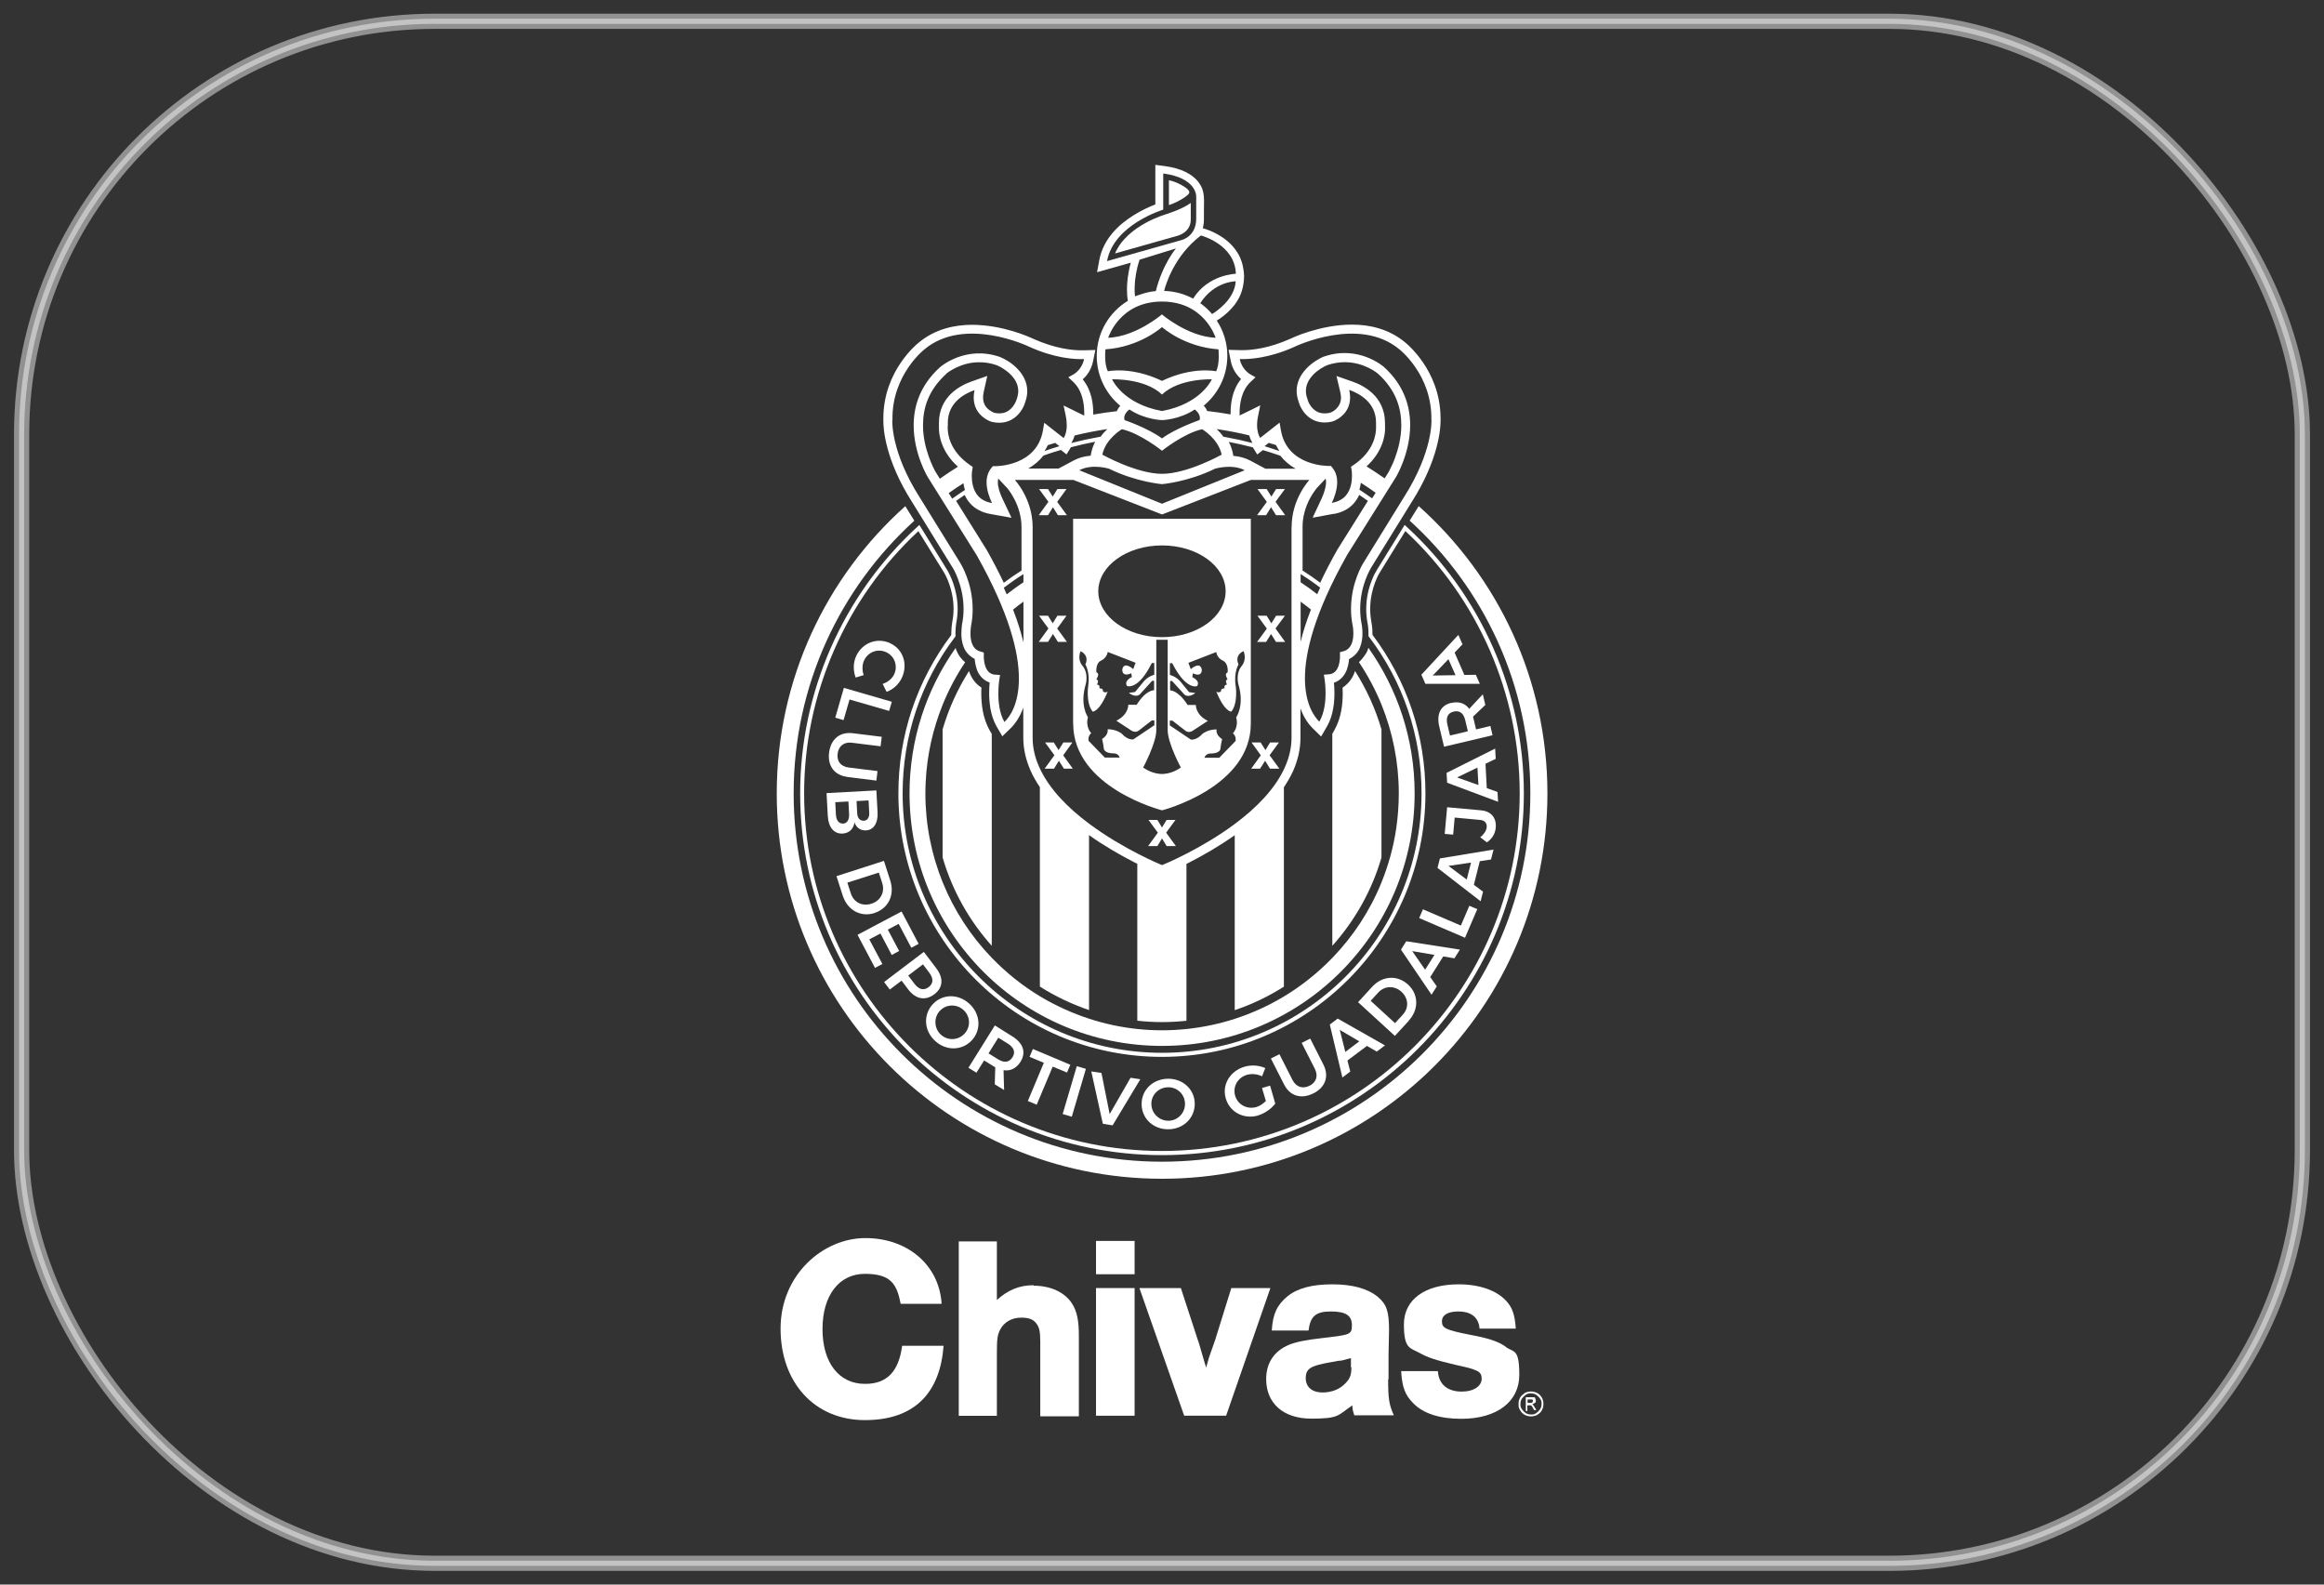 <svg viewBox="0 0 286 195" xmlns="http://www.w3.org/2000/svg" id="Layer_1"><rect x="0" y="0" width="286" height="195" fill="#333333" stroke="none"/><defs><style>.cls-1{stroke-miterlimit:10;}.cls-1,.cls-2{fill:none;opacity:.46;stroke:#fff;stroke-width:1.25px;}.cls-3{fill:#fff;}</style></defs><path d="M132.07,89.04c0,7.9,10.93,10.68,10.93,10.68,0,0,10.93-2.78,10.93-10.68,0-1.2,0-25.2,0-25.2h-21.87v25.2ZM143,95.25c-.71-.02-1.51-.23-2.32-.8,0,0,1.62-2.99,1.62-4.6v-11.12h1.4v11.12c0,1.61,1.62,4.6,1.62,4.6-.81.57-1.61.78-2.32.8ZM150.9,83.24l.17.39s-.4,0-.07.61c0,0-.44.02-.29.47,0,0-.51-.04-.45.39,0,0-.31.22-.58,0,1.05,2.57,1.86,2.47,1.86,2.47.85-1.1.53-3.16.53-3.16-.27-1.67.35-2.64.35-2.64-.54-1.2.61-1.64.61-1.64.44,1.03-.17,1.74-.16,1.75-.89,1-.45,2.4-.45,2.4.75,2.58-.29,4-.29,4,.34,1.22-.4,1.96-.4,1.96.47.41.32.95.32.95l-2,2.06h-1.83c.21-.61.86-.52.86-.52,1.11-.04,1.11-.59,1.11-.59.07-.61.21-1.18.21-1.18-.85-.54-.68-1.2-.68-1.2-1.06,0-1.71.52-1.71.52-.79.88-1.46.73-1.46.73l-2.59-1.74v-.59h.32l1.57,1.22c.48.42,1.03-.04,1.03-.04l1.76-1.15c-1.54-.76-1.47-1.96-1.47-1.96h-1.02c-1.18-1.86-2.15-1.79-2.15-1.79v-1.16h.24l1.52,1.67c.57.47,1.35-.19,1.35-.19l-.77-.1-1.14-1.39c-.6-.61-1.23-.73-1.23-.73v-1.45h.29c1.72,3.4,3.06,2.82,3.06,2.82.44-.66-.59-1.1-.59-1.1l.07-.47c1.17.54,1.1-.44,1.1-.44-.2-1.13-1.36-.07-1.36-.07l-.29-.78,3.43-1.33s.06.71.81,1.06c.73.34.59,1.44.59,1.44,0,0-.34.1-.17.51ZM143,67.12c4.33,0,7.83,2.52,7.83,5.64s-3.5,5.65-7.83,5.65-7.84-2.54-7.84-5.65,3.51-5.64,7.84-5.64ZM132.96,80.13s1.15.45.61,1.64c0,0,.61.98.35,2.64,0,0-.32,2.06.54,3.16,0,0,.81.1,1.86-2.47-.27.22-.58,0-.58,0,.06-.44-.45-.39-.45-.39.14-.45-.29-.47-.29-.47.32-.61-.07-.61-.07-.61l.17-.39c.17-.41-.17-.51-.17-.51,0,0-.15-1.11.58-1.44.74-.35.81-1.06.81-1.06l3.43,1.33-.29.78s-1.16-1.05-1.35.07c0,0-.07.97,1.11.44l.07.47s-1.02.44-.59,1.1c0,0,1.35.59,3.05-2.83h.3v1.45s-.63.12-1.22.73l-1.15,1.39-.76.1s.78.66,1.35.19l1.52-1.67h.24v1.16s-.98-.08-2.15,1.79h-1.03s.07,1.2-1.47,1.96l1.76,1.15s.54.46,1.03.04l1.57-1.22h.32v.59l-2.59,1.74s-.67.14-1.45-.73c0,0-.65-.52-1.71-.52,0,0,.17.66-.68,1.2,0,0,.14.57.21,1.18,0,0,0,.54,1.1.59,0,0,.65-.09.86.52h-1.83l-2-2.06s-.15-.53.32-.95c0,0-.74-.73-.4-1.96,0,0-1.04-1.42-.29-4,0,0,.45-1.39-.44-2.4,0,0-.61-.7-.17-1.74Z" class="cls-3"></path><polygon points="157.39 91.37 156.3 91.37 155.73 92.31 155.14 91.37 154.02 91.37 155.16 92.95 153.98 94.59 155.07 94.59 155.69 93.62 156.29 94.59 157.44 94.59 156.24 92.94 157.39 91.37" class="cls-3"></polygon><polygon points="129.58 78.02 130.19 78.99 131.3 78.99 130.1 77.35 131.25 75.77 130.13 75.77 129.55 76.7 128.97 75.77 127.87 75.77 129.02 77.34 127.83 78.99 128.97 78.99 129.58 78.02" class="cls-3"></polygon><polygon points="158.13 60.18 157.04 60.18 156.46 61.11 155.88 60.18 154.75 60.18 155.9 61.76 154.7 63.4 155.81 63.4 156.42 62.42 157.03 63.4 158.16 63.4 156.97 61.75 158.13 60.18" class="cls-3"></polygon><polygon points="158.13 75.77 157.04 75.77 156.46 76.71 155.88 75.77 154.75 75.77 155.9 77.36 154.7 79 155.81 79 156.42 78.02 157.03 79 158.16 79 156.97 77.34 158.13 75.77" class="cls-3"></polygon><polygon points="131.97 91.37 130.86 91.37 130.27 92.31 129.69 91.37 128.61 91.37 129.76 92.94 128.56 94.59 129.71 94.59 130.31 93.62 130.93 94.59 132.02 94.59 130.84 92.95 131.97 91.37" class="cls-3"></polygon><polygon points="144.66 100.9 143.57 100.9 143 101.83 142.43 100.9 141.34 100.9 142.49 102.47 141.29 104.12 142.43 104.12 143 103.18 143.57 104.12 144.71 104.12 143.51 102.47 144.66 100.9" class="cls-3"></polygon><polygon points="128.97 63.4 129.58 62.42 130.19 63.4 131.3 63.4 130.1 61.76 131.25 60.18 130.13 60.18 129.55 61.11 128.97 60.18 127.87 60.18 129.02 61.75 127.83 63.4 128.97 63.4" class="cls-3"></polygon><path d="M109.55,79.15c-1.61-.74-3.43-.05-4.19,1.59-.37.8-.38,1.8-.06,2.64l.99-.3c-.21-.6-.2-1.28.05-1.81.49-1.05,1.68-1.49,2.72-1.01,1.03.48,1.46,1.67.98,2.72-.26.55-.8.98-1.42,1.18l.49.98c.8-.29,1.52-.94,1.88-1.74.77-1.66.15-3.51-1.44-4.24Z" class="cls-3"></path><polygon points="104.55 86.08 109.42 87.49 109.75 86.36 103.85 84.65 102.79 88.32 103.81 88.62 104.55 86.08" class="cls-3"></polygon><path d="M104.3,95.62l3.55.44.14-1.17-3.55-.44c-.97-.12-1.48-.77-1.36-1.7.11-.92.77-1.47,1.74-1.35l3.55.44.14-1.17-3.55-.44c-1.6-.2-2.72.72-2.93,2.39-.2,1.65.66,2.79,2.27,2.99Z" class="cls-3"></path><path d="M105.16,101.19c.2.66.74,1.03,1.41,1,.94-.05,1.49-.89,1.43-2.2l-.15-2.72-6.13.33.15,2.8c.07,1.4.76,2.23,1.81,2.18.81-.04,1.37-.57,1.48-1.39ZM106.89,98.5l.08,1.49c.04.6-.21.99-.67,1.01-.48.02-.78-.33-.81-.93l-.08-1.49,1.49-.08ZM102.87,100.21l-.08-1.49,1.62-.09.08,1.49c.05.74-.23,1.21-.73,1.23-.53.02-.86-.4-.89-1.15Z" class="cls-3"></path><path d="M107.62,112.35c1.71-.55,2.51-2.22,1.94-3.98l-.78-2.43-5.84,1.88.77,2.39c.58,1.8,2.21,2.69,3.91,2.15ZM104.71,109.95l-.43-1.33,3.87-1.24.42,1.29c.35,1.09-.18,2.18-1.33,2.54-1.14.37-2.18-.18-2.53-1.26Z" class="cls-3"></path><polygon points="107.68 119.11 108.59 118.63 106.98 115.6 108.35 114.88 109.74 117.52 110.65 117.03 109.26 114.4 110.59 113.69 112.15 116.63 113.05 116.15 110.95 112.17 105.53 115.04 107.68 119.11" class="cls-3"></polygon><path d="M109.51,121.77l1.44-1.09.81,1.07c.93,1.23,2.12,1.44,3.23.6,1.08-.82,1.15-1.98.22-3.21l-1.52-2-4.89,3.71.71.94ZM113.58,118.67l.77,1.02c.53.7.54,1.32-.06,1.78-.61.47-1.21.3-1.75-.4l-.77-1.02,1.81-1.37Z" class="cls-3"></path><path d="M115.08,128.1c1.36,1.25,3.32,1.21,4.52-.08,1.19-1.3,1.06-3.25-.31-4.5-1.36-1.25-3.31-1.23-4.51.07-1.19,1.3-1.07,3.26.3,4.51ZM115.66,124.4c.78-.85,2.09-.87,2.92-.1.83.76.91,2.05.12,2.9-.78.85-2.08.89-2.91.13-.83-.76-.92-2.08-.13-2.94Z" class="cls-3"></path><path d="M120.15,132.03l.96-1.53,1.18.73c.06.04.12.08.19.11l-.06,2.1,1.15.7-.07-2.44c.84.13,1.58-.22,2.09-1.04.71-1.14.35-2.27-.99-3.11l-2.17-1.36-3.25,5.21,1,.62ZM122.85,127.7l1.18.73c.74.47.97,1.04.57,1.68-.41.65-1.03.71-1.77.25l-1.18-.73,1.2-1.92Z" class="cls-3"></path><polygon points="127.58 135.95 129.55 131.26 131.31 131.99 131.72 131.03 127.11 129.09 126.7 130.06 128.46 130.79 126.49 135.49 127.58 135.95" class="cls-3"></polygon><rect transform="translate(-34.01 223.14) rotate(-73.57)" height="1.17" width="6.14" y="133.72" x="129.14" class="cls-3"></rect><polygon points="136.92 138.49 140.33 132.82 139.13 132.63 136.56 137.1 135.55 132.04 134.3 131.85 135.72 138.29 136.92 138.49" class="cls-3"></polygon><path d="M143.82,138.97c1.85-.03,3.24-1.42,3.21-3.18s-1.48-3.07-3.33-3.04c-1.85.04-3.24,1.4-3.21,3.17.03,1.76,1.48,3.09,3.33,3.05ZM143.74,133.8c1.13-.02,2.07.86,2.09,2.01s-.89,2.09-2.01,2.11c-1.13.02-2.1-.87-2.13-2.03s.91-2.07,2.04-2.09Z" class="cls-3"></path><path d="M154.83,137.26c.82-.24,1.64-.82,2.11-1.45l-.64-2.21-.99.29.47,1.6c-.34.35-.76.62-1.16.74-1.14.33-2.29-.27-2.62-1.39-.32-1.11.32-2.24,1.45-2.57.6-.17,1.29-.1,1.86.18l.4-1.01c-.74-.34-1.71-.42-2.55-.17-1.8.53-2.81,2.22-2.31,3.91.49,1.69,2.23,2.6,3.99,2.09Z" class="cls-3"></path><path d="M161.64,134.55c1.48-.75,1.95-2.11,1.22-3.55l-1.62-3.19-1.05.53,1.62,3.19c.44.88.18,1.66-.65,2.08-.83.42-1.65.17-2.09-.69l-1.62-3.19-1.05.53,1.62,3.19c.73,1.44,2.12,1.85,3.61,1.1Z" class="cls-3"></path><path d="M166.17,131.87l-.35-1.36,2.4-1.8,1.21.7,1.01-.76-5.82-3.3-.97.73,1.55,6.52.97-.73ZM167.28,128.15l-1.72,1.3-.68-2.71,2.4,1.41Z" class="cls-3"></path><path d="M173.35,125.62c1.28-1.39,1.24-3.25-.07-4.46-1.33-1.21-3.17-1.09-4.43.29l-1.72,1.88,4.53,4.15,1.7-1.85ZM169.6,122.16c.77-.85,1.98-.92,2.87-.11.88.81.93,1.99.16,2.82l-.95,1.04-3-2.75.92-1Z" class="cls-3"></path><path d="M176.82,121.39l-.81-1.15,1.6-2.54,1.38.23.67-1.07-6.6-1.03-.65,1.03,3.76,5.55.65-1.03ZM173.78,117.04l2.75.47-1.15,1.82-1.6-2.3Z" class="cls-3"></path><polygon points="181.8 111.88 180.82 111.47 179.78 113.9 175.11 111.9 174.65 112.98 180.29 115.4 181.8 111.88" class="cls-3"></polygon><path d="M176.91,106.81l5.3,4.1.3-1.18-1.13-.84.73-2.91,1.38-.21.31-1.22-6.6,1.09-.3,1.18ZM181.03,106.15l-.53,2.09-2.24-1.68,2.76-.41Z" class="cls-3"></path><path d="M182.28,99.72l-4.19-.38-.3,3.28,1.04.09.19-2.1,3.12.29c.58.05.86.39.82.89-.03.4-.32.87-.8,1.24l.82.63c.63-.43,1.02-1.03,1.09-1.8.11-1.2-.54-2.02-1.8-2.14Z" class="cls-3"></path><path d="M178.08,96.32l6.28,2.35-.07-1.21-1.32-.47-.16-3,1.26-.61-.07-1.26-5.98,2.99.07,1.21ZM181.82,94.46l.12,2.15-2.63-.94,2.51-1.21Z" class="cls-3"></path><path d="M178.6,86.49c-1.31.31-1.84,1.37-1.48,2.91l.59,2.49,5.97-1.41-.27-1.14-1.76.42-.32-1.35c-.02-.08-.03-.15-.06-.21l1.52-1.45-.31-1.31-1.67,1.79c-.51-.69-1.28-.95-2.22-.72ZM178.44,90.51l-.32-1.35c-.2-.85.04-1.42.77-1.59.75-.18,1.23.21,1.43,1.07l.32,1.35-2.21.53Z" class="cls-3"></path><path d="M181.62,83.04l-1.41.02-1.2-2.75.97-1.02-.51-1.16-4.55,4.9.49,1.12h6.7l-.49-1.12ZM176.32,83.13l1.93-2.01.87,1.97-2.8.04Z" class="cls-3"></path><path d="M146.54,27.01v-2.04c-.45.34-1.28.8-2.84,1.33-.07.02-4.99,1.36-6.48,4.89l7.6-2.15c.09-.02,1.72-.4,1.72-2.03Z" class="cls-3"></path><path d="M146.36,23.66c0-.13-.1-.28-.3-.45-.22-.19-.52-.36-.8-.51-.47-.25-.88-.4-1.41-.52v3.06c.49-.16,1.42-.54,2.22-1.17.13-.1.29-.27.3-.42Z" class="cls-3"></path><path d="M113.13,64.61l-.22.2c-9.18,8.42-14.44,20.38-14.44,32.82,0,24.55,19.98,44.52,44.53,44.52s44.53-19.97,44.53-44.52c0-12.45-5.27-24.41-14.45-32.83l-.22-.2-3.39,5.49-.12.22-.17.29c-.07.13-.24.47-.43.98-.28.75-.62,1.94-.62,3.37,0,.59.06,1.16.16,1.7l.04.23c0,.06.02.13.03.22.03.23.05.53.05.84,0,.05,0,.11,0,.17v.17s.05.07.05.07c4.24,5.59,6.48,12.25,6.48,19.28,0,17.61-14.33,31.93-31.93,31.93s-31.93-14.33-31.93-31.93c0-7.02,2.23-13.68,6.46-19.26l.05-.07v-.14c0-.07-.01-.15-.01-.21,0-.44.04-.82.07-1.08l.03-.21c.11-.57.17-1.14.17-1.72,0-2.45-1.01-4.31-1.21-4.67l-3.5-5.67ZM117.19,76.56l-.04.26c-.03.26-.08.66-.08,1.13,0,.06,0,.12,0,.19-4.26,5.66-6.51,12.39-6.51,19.49,0,17.88,14.55,32.43,32.43,32.43s32.43-14.55,32.43-32.43c0-7.1-2.26-13.85-6.52-19.51,0-.06,0-.12,0-.19,0-.34-.02-.66-.06-.9,0-.1-.02-.18-.03-.21l-.04-.29c-.1-.51-.15-1.05-.15-1.6,0-1.36.32-2.49.58-3.2.18-.48.34-.8.4-.92l.11-.2.24-.4,3-4.86c8.94,8.31,14.07,20.05,14.07,32.26,0,24.28-19.75,44.03-44.03,44.03s-44.03-19.75-44.03-44.03c0-12.2,5.12-23.94,14.06-32.25l3.19,5.15c.12.2,1.15,2.04,1.14,4.41,0,.54-.05,1.08-.16,1.62Z" class="cls-3"></path><path d="M174.59,62.28s0,0,0,0l-1.11,1.79c9.13,8.29,14.85,20.26,14.85,33.56,0,25.04-20.3,45.33-45.33,45.33s-45.33-20.3-45.33-45.33c0-13.3,5.73-25.26,14.85-33.55l-1.11-1.79s0,0,0,0c-9.71,8.68-15.82,21.3-15.82,35.36,0,26.18,21.23,47.41,47.42,47.41s47.42-21.23,47.42-47.41c0-14.05-6.11-26.68-15.83-35.36Z" class="cls-3"></path><path d="M117.23,69.83h0s1.36,2.2,1.35,5.11c0,.59-.05,1.21-.18,1.84l-.02.11v.03c-.02.17-.07.56-.07,1.03,0,.5.05,1.11.31,1.74.13.34.38.69.7.97.19.16.39.32.63.42,0,.11.02.23.04.36.04.26.09.55.2.87.17.58.69,1.39,1.6,1.68-.03.32-.06.76-.06,1.31,0,.21,0,.44.02.67,0,0,0,0,0,0,0,.16.02.31.04.48h0s0,.08.01.12c0,0,0,0,0,0,0,0,0,0,0,0s0,0,0,0c.02.2.05.4.08.61,0,0,0,0,0,0,.13.73.35,1.48.75,2.19l.72,1.24,1.03-1c.48-.46,1.1-1.28,1.55-2.53v3.7c0,1.45.35,2.82.91,4.09.31.69.7,1.36,1.13,2h0s0,24.54,0,24.54c1.88,1.19,3.91,2.16,6.05,2.89v-21.53c1.94,1.38,3.91,2.49,5.5,3.31.15.08.29.15.44.22v19.31c1,.11,2.01.17,3.03.17s2.03-.06,3.02-.16v-19.31c.14-.07.29-.14.44-.22,1.59-.82,3.55-1.93,5.5-3.31v21.53c2.15-.72,4.17-1.7,6.05-2.89v-24.54c.43-.64.81-1.3,1.13-1.99.56-1.27.91-2.64.91-4.09v-3.62c.44,1.21,1.05,2,1.51,2.45l1.03,1.01.72-1.24c.41-.71.64-1.46.76-2.19h0c.01-.06.02-.12.03-.18h0s0,0,0,0,0,0,0,0c.02-.14.04-.28.06-.42h0c0-.07.01-.13.02-.2h0s0,0,0,0,0,0,0,0c.02-.19.03-.38.04-.56,0,0,0,0,0,0h0c0-.18.01-.35.01-.52,0-.51-.02-.95-.06-1.27,0-.01,0-.03,0-.04.91-.29,1.43-1.11,1.61-1.68.11-.32.17-.62.21-.88.02-.13.03-.25.04-.35.13-.06.25-.14.37-.22,0,0,0,0,0,0,0,0,0,0,0,0h0c.1-.07.18-.14.27-.21,0,0,0,0,0,0,0,0,0,0,0,0,.32-.29.56-.63.69-.97.26-.63.31-1.23.32-1.74,0-.32-.02-.6-.05-.79,0-.1-.02-.19-.03-.25h0s-.02-.12-.02-.12c-.13-.64-.18-1.27-.18-1.85,0-1.46.32-2.73.66-3.64.17-.46.34-.82.47-1.07.07-.13.12-.22.16-.29.02-.03.03-.06.04-.07h0s.01-.03.01-.03l5.01-8.1c3.32-5.21,3.54-9.05,3.54-9.95,0-.04,0-.08,0-.11v-.36c-.04-2.92-1.11-5.21-2.17-6.75-.54-.79-1.07-1.39-1.49-1.81-.2-.21-.38-.37-.51-.48-.06-.05-.11-.1-.15-.13-.04-.04-.04-.04-.07-.06-2-1.65-4.38-2.17-6.54-2.16-2,0-3.85.43-5.22.85-.69.21-1.25.42-1.65.59-.2.09-.36.15-.47.2-.1.05-.13.06-.19.09-2.7,1.21-4.79,1.41-5.91,1.41-.11,0-.22,0-.31,0l-1.41-.04.27,1.38c.22,1.11.84,1.83,1.27,2.22-1.14,1.39-1.28,3.08-1.29,4.18v.36s0-.19,0-.19c-.95-.17-1.91-.31-2.88-.42,0,0,0,0,0,0-.12-.28-.27-.5-.42-.66,1.77-1.46,2.9-3.66,2.9-6.13,0-1.6-.48-3.09-1.3-4.34.12-.08.24-.15.36-.23.68-.46,1.3-1.03,1.81-1.68.32-.42.59-.87.78-1.36.11-.26.18-.53.25-.81.03-.14.06-.29.08-.44.02-.13.03-.25.05-.38.02-.16.03-.31.03-.48,0-.06,0-.1,0-.14-.01-.36-.06-.71-.13-1.06-.07-.41-.2-.8-.36-1.18-.47-1.02-1.25-1.86-2.17-2.48-1.21-.82-2.36-1.11-2.42-1.12.09-.34.14-.71.14-1.13v-1.16c0-.99.12-2.01-.36-2.91l-.29-.45s-.05-.08-.09-.12c-.7-.85-1.98-1.61-4.15-1.89l-1.09-.14v4.87c-.63.24-1.63.67-2.69,1.34-1.73,1.08-3.69,2.82-4.2,5.48l-.28,1.52,4.15-1.17c-.38,1.36-.47,2.52-.47,3.3,0,.62.05.99.06,1.04l.05.35c-2.29,1.4-3.83,3.91-3.83,6.79,0,2.46,1.13,4.66,2.89,6.13-.15.16-.3.38-.42.66,0,0,0,0,0,0-.97.11-1.94.25-2.9.42v-.14c0-1.13-.17-2.82-1.3-4.2.46-.39,1.04-1.09,1.28-2.23l.28-1.38-1.41.04c-.09,0-.2,0-.31,0-1.12,0-3.21-.2-5.93-1.42-.47-.22-3.7-1.7-7.51-1.72-2.16,0-4.56.52-6.56,2.18-.26.2-1.2,1-2.21,2.46-1.08,1.57-2.16,3.91-2.16,6.88v.1h0v.1h0v.15c0,.91.22,4.75,3.54,9.95l4.98,8.06ZM125.95,79.06c-.29-1.22-.71-2.57-1.28-4.04.42-.34.84-.67,1.28-.98v5.02ZM125.95,71.65c-.71.47-1.39.97-2.06,1.49-.12-.27-.24-.54-.36-.81l.04-.03c.75-.57,1.55-1.13,2.38-1.65v1.01ZM116.42,45.94l.03.05c.18-.16,1.83-1.43,4.07-1.41.65,0,1.36.09,2.14.36.51.21,1.22.64,1.76,1.2.55.58.89,1.23.89,1.97,0,.28-.05.6-.18.98v.02s-.01.02-.01.02c-.09.31-.34.8-.69,1.15-.37.35-.78.58-1.44.59-.18,0-.39-.02-.63-.07-.18-.06-.93-.41-1.2-1.04-.12-.24-.18-.53-.18-.86,0-.19.02-.42.08-.67l.44-1.97-1.9.67c-.72.26-1.69.69-2.53,1.49-.84.79-1.53,2.03-1.52,3.6v.6s0,.02,0,.02v.02c-.02.87.3,2.97,2.34,4.77-.75.47-1.51.97-2.23,1.48l-.53-.85c-.2-.34-1.56-2.89-1.54-5.74,0-2.08.63-4.29,2.87-6.32l-.02-.06ZM118.56,59.46h0c.04.27.1.55.19.84l-.05.03c-.5.32-1.01.67-1.52,1.04l-.43-.69c.59-.42,1.21-.83,1.82-1.22ZM118.72,60.91c.16.36.36.68.61.97.59.7,1.47,1.18,2.53,1.37l2.62.47-1.14-2.41c-.26-.55-.55-1.35-.54-1.97,0-.17.02-.32.05-.45l1.09,1.16c.07.08,1.77,2.07,1.77,4.82v5.34c-.76.48-1.49.99-2.18,1.51-.64-1.35-1.33-2.68-2.1-4.04l-3.77-6.04c.36-.25.72-.5,1.07-.74ZM158.94,64.86v25.94c0,1.27-.31,2.47-.82,3.62-1.2,2.7-3.59,5.06-6.14,6.96-2.09,1.56-4.28,2.81-6.02,3.7-1.61.82-2.58,1.23-2.95,1.38-.36-.14-1.34-.56-2.95-1.38-1.73-.89-3.92-2.14-6.01-3.7-2.56-1.9-4.94-4.26-6.15-6.96-.52-1.15-.82-2.36-.82-3.62v-25.94c0-3.48-2.19-5.8-2.19-5.8h7.2l10.92,4.25,10.93-4.25h7.2s-2.19,2.32-2.19,5.8ZM130.57,55.38l.68.54.54-.88c1-.26,2-.49,2.98-.68-.21.42-.37.86-.47,1.32l-.08.4c-.76.06-1.45.25-2.06.57l-1.89,1.01h-3.73c.72-.41,1.37-.96,1.88-1.6.76-.27,1.46-.5,2.14-.69ZM128.53,55.52c.15-.23.3-.47.42-.74l.19-.06c.11-.04.22-.07.33-.1l.38-.12c.14.11.26.21.35.27l.18.14c-.59.17-1.21.37-1.86.6ZM157.55,56.07c.51.64,1.16,1.2,1.89,1.61h-3.71l-1.89-1.01c-.61-.32-1.31-.51-2.06-.57l-.08-.41c-.1-.45-.26-.89-.48-1.31.98.19,1.97.41,2.96.67l.54.88.7-.54c.68.2,1.38.43,2.14.69ZM155.6,54.92l.17-.13c.09-.07.22-.17.37-.29l.37.11c.11.03.22.07.33.1l.19.06c.12.26.27.51.42.73-.65-.22-1.26-.42-1.85-.6ZM153.18,57.87l-10.18,4.12-10.18-4.12c1.57-.84,3.66-.19,3.66-.19,3.33,1.64,6.52,1.9,6.52,1.9,0,0,3.19-.26,6.52-1.9,0,0,2.1-.64,3.66.19ZM164.14,63.25c1.06-.19,1.93-.66,2.52-1.37.25-.3.45-.62.61-.98.35.23.71.48,1.07.74l-3.77,6.02c-.78,1.38-1.47,2.71-2.1,4.05-.68-.51-1.41-1.02-2.17-1.5v-5.45c.01-1.17.33-2.34.93-3.47.19-.35.41-.69.65-1.01.07-.1.14-.17.19-.24l1.07-1.14c.03.13.05.27.05.43,0,.61-.27,1.42-.53,1.98l-1.12,2.4,2.6-.48ZM168.13,57.43s0,0,0,0c2.03-1.81,2.35-3.9,2.32-4.77v-.35s-.01-.03-.01-.03v-.25c.01-1.57-.67-2.81-1.51-3.6-.84-.8-1.8-1.23-2.54-1.49l-1.92-.67.47,1.98c.05.26.09.49.09.66,0,.33-.07.6-.19.85-.18.38-.47.65-.75.83-.14.09-.27.15-.37.19-.04.02-.08.03-.1.03h0c-.21.05-.42.06-.6.06-.66,0-1.07-.23-1.44-.58-.35-.34-.6-.83-.67-1.14v-.04s-.02-.04-.02-.04c-.14-.36-.18-.67-.18-.97,0-.74.34-1.39.88-1.97.53-.56,1.24-.99,1.76-1.2.77-.26,1.48-.36,2.14-.36,1.2,0,2.22.34,2.95.7.36.18.66.36.85.5.19.13.29.22.29.22,2.24,2.03,2.86,4.25,2.87,6.32,0,1.56-.39,3.02-.79,4.08-.19.54-.4.97-.55,1.26-.07.15-.13.26-.17.34-.02.04-.04.07-.04.08h0s-2.04,3.26-2.04,3.26c-.52-.37-1.03-.72-1.52-1.04l-.05-.04c.09-.29.15-.57.18-.84.62.39,1.22.8,1.82,1.23l1.11-1.77c-.72-.51-1.47-1-2.22-1.47ZM162.46,72.32c-.13.28-.24.54-.36.81-.66-.52-1.34-1.02-2.04-1.48v-1.01c.83.53,1.63,1.08,2.36,1.64l.04.03ZM160.06,74.04c.43.31.85.64,1.27.97-.56,1.45-.98,2.77-1.27,3.97v-4.95ZM152.55,50.8c0-1.1.22-2.74,1.37-3.82l.59-.55-.69-.39s-1-.58-1.25-1.85c1.16.03,3.58-.09,6.73-1.51.08-.04,7.95-3.82,12.9.3.04.03,4.03,3.14,3.95,8.64v.03h.01c0,.06.21,3.89-3.37,9.51l-4.99,8.08c-.07.11-1.54,2.44-1.54,5.7,0,.65.06,1.35.21,2.07,0,0,.08.42.08.94,0,.6-.11,1.35-.56,1.81-.17.17-.37.31-.64.38l-.27.07-.18.05v.5c.01.29-.03,2.13-1.35,2.22l-.63.05.1.63s.11.71.11,1.64c0,1.07-.15,2.45-.77,3.51-.63-.62-1.77-2.18-1.77-5.35s1.17-8.02,5.18-15.15l6.04-9.63s1.73-2.89,1.73-6.37c0-2.31-.75-4.91-3.24-7.16-.13-.11-3.16-2.7-7.33-1.28h-.04c-1.29.54-3.36,2.02-3.36,4.24,0,.42.08.87.25,1.35.31,1.11,1.55,3,4.09,2.43.05-.01,1.36-.4,1.95-1.65.19-.4.29-.85.29-1.34,0-.29-.04-.6-.11-.92,1.26.45,3.3,1.54,3.3,4.03v.65c0,.76-.24,2.86-2.77,4.57l-.31.21.07.37s.05.31.05.74c0,.68-.12,1.69-.75,2.43-.41.48-1,.77-1.73.91.32-.69.66-1.63.66-2.56,0-.62-.16-1.25-.59-1.76l-.17-.23h-.28c-.21,0-5.1,0-5.88-4.35l-.17-.98s-1.83,1.45-2.39,1.88c-.18-.3-.38-.79-.38-1.59,0-.35.04-.76.15-1.23l.24-1.19s-1.86.94-2.54,1.25v-.35ZM153.74,53.59c.1.37.24.67.38.9l.02.03c-1.13-.29-2.26-.54-3.37-.74l-.22-.04c-.26-.37-.55-.69-.82-.94,1.36.2,2.69.46,4.01.78ZM149.16,38.64c-.43-.5-.91-.95-1.45-1.33,1.73-2.7,4.37-2.7,4.36-2.69-.13,2.22-2.4,3.72-2.91,4.03ZM147.78,28.98s4.19,1.06,4.31,4.71c0,0-3.41.08-5.26,3.06-1.07-.58-2.28-.91-3.57-.95.19-.74,1.22-4.3,4.52-6.82ZM142.24,35.82c-.69.06-1.35.22-1.98.45-.22.06-.42.13-.58.2,0,0-.29-1.96.56-4.51l4.48-1.39s-1.64,1.91-2.48,5.25ZM136.24,32.12c.83-4.5,6.91-6.32,6.91-6.32v-4.45c4.11.54,4.06,2.79,4.06,2.79v2.77c0,2.2-1.77,2.62-1.76,2.62l-9.2,2.6ZM143,37.11c5.24,0,6.6,4.46,6.6,4.46-3.42-.15-6.56-2.84-6.56-2.84l-.05-.05-.05.05s-3.14,2.69-6.56,2.84c0,0,1.37-4.46,6.61-4.46ZM136.04,42.99c4.26-.29,6.96-2.74,6.96-2.74,0,0,2.69,2.44,6.95,2.74,0,0,.19,1.77-.29,2.7,0,0-2.85-.64-6.66,1.18-3.82-1.82-6.66-1.18-6.66-1.18-.49-.93-.3-2.7-.3-2.7ZM136.86,46.68s4.01-.16,6.14,1.87c2.14-2.03,6.13-1.87,6.13-1.87,0,0-1.3,3.02-6.13,3.9-4.84-.88-6.14-3.9-6.14-3.9ZM147.6,51.7s-2.89.99-4.6,2.25c-1.71-1.26-4.6-2.25-4.6-2.25-.25-.73.59-1.31.59-1.31,1.91,1.27,4.02,1.31,4.02,1.31,0,0,2.11-.04,4.02-1.31,0,0,.83.58.59,1.31ZM138.06,52.82c2.25.49,4.94,2.65,4.94,2.65,0,0,2.69-2.16,4.94-2.65,0,0,2.01,1.18,2.4,3.13,0,0-4.21,2.36-7.34,2.36s-7.34-2.36-7.34-2.36c.39-1.95,2.4-3.13,2.4-3.13ZM136.27,52.8c-.27.26-.56.57-.82.94l-.23.04c-1.12.2-2.26.45-3.39.74l.03-.04c.15-.24.29-.54.39-.91,0,0,0,.01,0,.02,1.32-.32,2.67-.59,4.03-.79ZM109.83,51.66h0v-.04c-.08-5.49,3.91-8.61,3.95-8.64,4.95-4.12,12.82-.35,12.9-.3,3.16,1.42,5.57,1.55,6.73,1.51-.26,1.27-1.2,1.82-1.25,1.85l-.69.39.59.55c1.16,1.08,1.37,2.72,1.37,3.82v.35c-.66-.32-2.54-1.25-2.54-1.25l.25,1.19c.1.47.14.88.14,1.23,0,.8-.19,1.29-.38,1.59-.55-.43-2.39-1.88-2.39-1.88l-.17.98c-.78,4.35-5.67,4.36-5.87,4.36h-.29s-.18.22-.18.22c-.42.51-.59,1.14-.59,1.76,0,.93.35,1.87.67,2.56-.74-.14-1.33-.43-1.74-.91-.63-.74-.75-1.75-.75-2.43,0-.44.06-.74.06-.74l.06-.37-.31-.21c-2.52-1.72-2.77-3.81-2.77-4.57v-.29s.02-.05.02-.05v-.06s-.01-.24-.01-.24c0-2.49,2.03-3.59,3.29-4.03-.07.32-.1.62-.1.92,0,.49.1.94.29,1.34.6,1.25,1.89,1.64,1.95,1.65,2.54.57,3.78-1.33,4.1-2.43.16-.48.25-.92.25-1.35,0-2.22-2.07-3.7-3.38-4.22h-.01s-.02-.01-.02-.01c-4.17-1.42-7.2,1.17-7.33,1.28-2.49,2.25-3.24,4.84-3.24,7.16,0,3.48,1.71,6.33,1.74,6.37l6.03,9.63c4.02,7.14,5.18,11.96,5.18,15.15s-1.14,4.73-1.78,5.35c-.61-1.05-.75-2.44-.75-3.51,0-.93.11-1.63.11-1.64l.1-.63-.64-.05c-1.31-.09-1.36-1.93-1.36-2.22v-.5s-.16-.05-.16-.05l-.28-.08c-.27-.07-.47-.2-.64-.37-.45-.46-.56-1.22-.56-1.82,0-.52.07-.94.07-.94.14-.72.2-1.42.2-2.07,0-3.25-1.46-5.59-1.53-5.7l-5-8.08c-3.58-5.62-3.36-9.45-3.36-9.5Z" class="cls-3"></path><path d="M163.96,90.27v26.12c2.77-3.09,4.86-6.78,6.05-10.86v-15.77s0,0,0,0c-.75-2.57-1.86-4.98-3.26-7.19,0,.03-.02.06-.03.09-.2.65-.7,1.45-1.5,1.96.01.23.02.47.02.71,0,1.2-.13,2.96-1.05,4.57l-.22.39Z" class="cls-3"></path><path d="M119.25,82.61s0-.02,0-.03c-1.4,2.2-2.5,4.62-3.25,7.18v15.76c1.19,4.08,3.28,7.78,6.05,10.87v-26.07l-.25-.43c-.91-1.6-1.03-3.37-1.04-4.55,0-.25,0-.48.02-.72-.81-.51-1.31-1.32-1.51-2Z" class="cls-3"></path><path d="M117.7,80.05c-.04-.11-.07-.21-.1-.31-3.57,5.06-5.67,11.23-5.67,17.89,0,17.16,13.92,31.08,31.08,31.08s31.08-13.92,31.08-31.08c0-6.67-2.11-12.85-5.69-17.91-.04.12-.07.24-.12.36-.16.41-.68,1.06-1.04,1.41,1.09,1.64,2.03,3.39,2.78,5.24,1.36,3.37,2.12,7.05,2.12,10.91,0,1.45-.11,2.87-.31,4.27-.34,2.32-.96,4.55-1.81,6.66-1.41,3.49-3.48,6.64-6.05,9.3-1.76,1.82-3.75,3.42-5.94,4.74-1.89,1.14-3.92,2.07-6.05,2.76-1.9.62-3.89,1.04-5.94,1.26-.99.1-2,.16-3.02.16s-2.03-.05-3.03-.16c-2.05-.21-4.03-.64-5.94-1.26-2.13-.69-4.16-1.62-6.05-2.75-2.19-1.32-4.18-2.92-5.95-4.75-2.57-2.66-4.64-5.82-6.05-9.31-1.36-3.37-2.12-7.05-2.12-10.92,0-.48.01-.96.04-1.44.16-3.33.89-6.51,2.08-9.46,0,0,0,0,0-.01,0-.01,0-.02.01-.03,0,0,0,.02-.01.03.75-1.85,1.68-3.59,2.77-5.23h0c-.47-.39-.85-.89-1.06-1.44Z" class="cls-3"></path><g id="Layer_3"><path d="M188.41,171.24c.23,0,.53.06.76.18.23.12.41.29.59.59.12.23.18.47.18.76s-.06.53-.18.76-.29.41-.59.59c-.23.12-.47.18-.76.18s-.53-.06-.76-.18c-.23-.12-.41-.29-.59-.59s-.18-.47-.18-.76.06-.53.18-.76c.12-.23.35-.41.59-.59.23-.12.47-.18.76-.18ZM188.41,171.47c-.23,0-.41,0-.65.18-.18.12-.35.29-.47.47s-.18.41-.18.65,0,.41.18.65c.12.18.29.35.47.47s.41.18.65.18.41,0,.65-.18c.18-.12.35-.29.47-.47s.18-.41.18-.65,0-.41-.18-.65c-.12-.18-.29-.35-.47-.47s-.41-.18-.65-.18ZM187.77,173.58v-1.64h1c.06,0,.18.06.18.18s.06.18.06.23c0,.12,0,.23-.12.29s-.18.12-.35.18c0,0,.12,0,.12.06.06.06.12.18.23.35l.18.29h-.29l-.12-.23c-.12-.18-.18-.35-.29-.35h-.41v.7h-.23l.06-.06ZM188,172.64h.29c.18,0,.23,0,.29-.06s.06-.12.06-.18v-.12s-.06-.06-.12-.06h-.53v.47-.06Z" class="cls-3"></path><path d="M106.44,170.3c-3.17,0-5.22-2.58-5.22-6.74s2.05-6.8,5.22-6.8,3.93,1.23,4.4,3.69h5.04c-.29-4.75-4.16-8.09-9.38-8.09s-10.44,4.52-10.44,11.14,4.16,11.26,10.38,11.26,9.26-3.46,9.68-9.15h-5.1c-.41,3.17-1.88,4.69-4.52,4.69h-.06Z" class="cls-3"></path><path d="M127.2,158.16c-1.76,0-3.17.59-4.52,1.82v-7.21h-4.69v21.46h4.69v-7.68c0-1.7.06-2.29.41-2.93.47-.94,1.47-1.47,2.58-1.47s1.58.29,1.94.82c.29.41.41.94.41,2.11v9.21h4.75v-9.91c0-1.88-.23-2.99-.82-3.93-.88-1.41-2.64-2.23-4.75-2.23v-.06Z" class="cls-3"></path><rect height="4.1" width="4.75" y="152.71" x="134.88" class="cls-3"></rect><rect height="15.71" width="4.75" y="158.51" x="134.88" class="cls-3"></rect><path d="M151.53,158.51l-1.99,6.39-.76,2.17-.35,1.23c-.7-2.29-.76-2.7-1.06-3.52l-2.05-6.27h-5.1l5.51,15.71h5.16l5.45-15.71h-4.87.06Z" class="cls-3"></path><path d="M170.88,169.77v-3.05c.04-1.8.06-2.81.06-3.05,0-2.29-.29-3.17-1.41-4.1-1.23-1-3.11-1.52-5.57-1.52s-4.28.47-5.51,1.47c-1.29,1.06-1.82,2.17-1.94,4.22h4.52c.23-1.76.88-2.35,2.76-2.35s2.58.53,2.58,1.7-.23,1.17-3.69,1.58c-2.05.23-3.17.47-4.05.82-1.82.76-2.81,2.23-2.81,4.22,0,2.99,2.11,4.87,5.57,4.87s3.23-.41,5.04-1.64c0,.53.06.65.23,1.23h4.87c-.59-1.35-.7-1.99-.7-4.46l.06.06ZM166.31,168.25c0,.94-.18,1.41-.7,1.94-.7.76-1.7,1.17-2.87,1.17s-2.05-.59-2.05-1.76.59-1.52,2.93-1.94l.7-.12c.47-.12.53-.06.82-.12l1.11-.29v1.17l.06-.06Z" class="cls-3"></path><path d="M185.37,165.78c-.94-.7-2.23-1.11-4.46-1.52-2.99-.59-3.46-.82-3.46-1.64s.76-1.23,2.05-1.23,2.46.53,2.58,2.11h4.46c-.12-1.7-.41-2.58-1.17-3.4-1.17-1.29-3.28-2.05-5.86-2.05-4.16,0-6.74,1.88-6.74,4.93s.76,2.87,1.94,3.52c.94.53,1.94.88,4.46,1.47,2.76.59,3.17.82,3.17,1.7s-.94,1.58-2.46,1.58-2.81-.7-2.93-2.52h-4.52c.12,1.94.47,2.93,1.47,3.93,1.23,1.29,3.28,1.94,5.92,1.94,4.4,0,7.15-2.11,7.15-5.39s-.65-2.76-1.7-3.46l.12.06Z" class="cls-3"></path></g><rect ry="51.14" rx="51.14" height="190.38" width="281.3" y="2.31" x="2.35" class="cls-1"></rect><rect ry="50.51" rx="50.51" height="189.14" width="280.05" y="2.93" x="2.97" class="cls-2"></rect></svg>